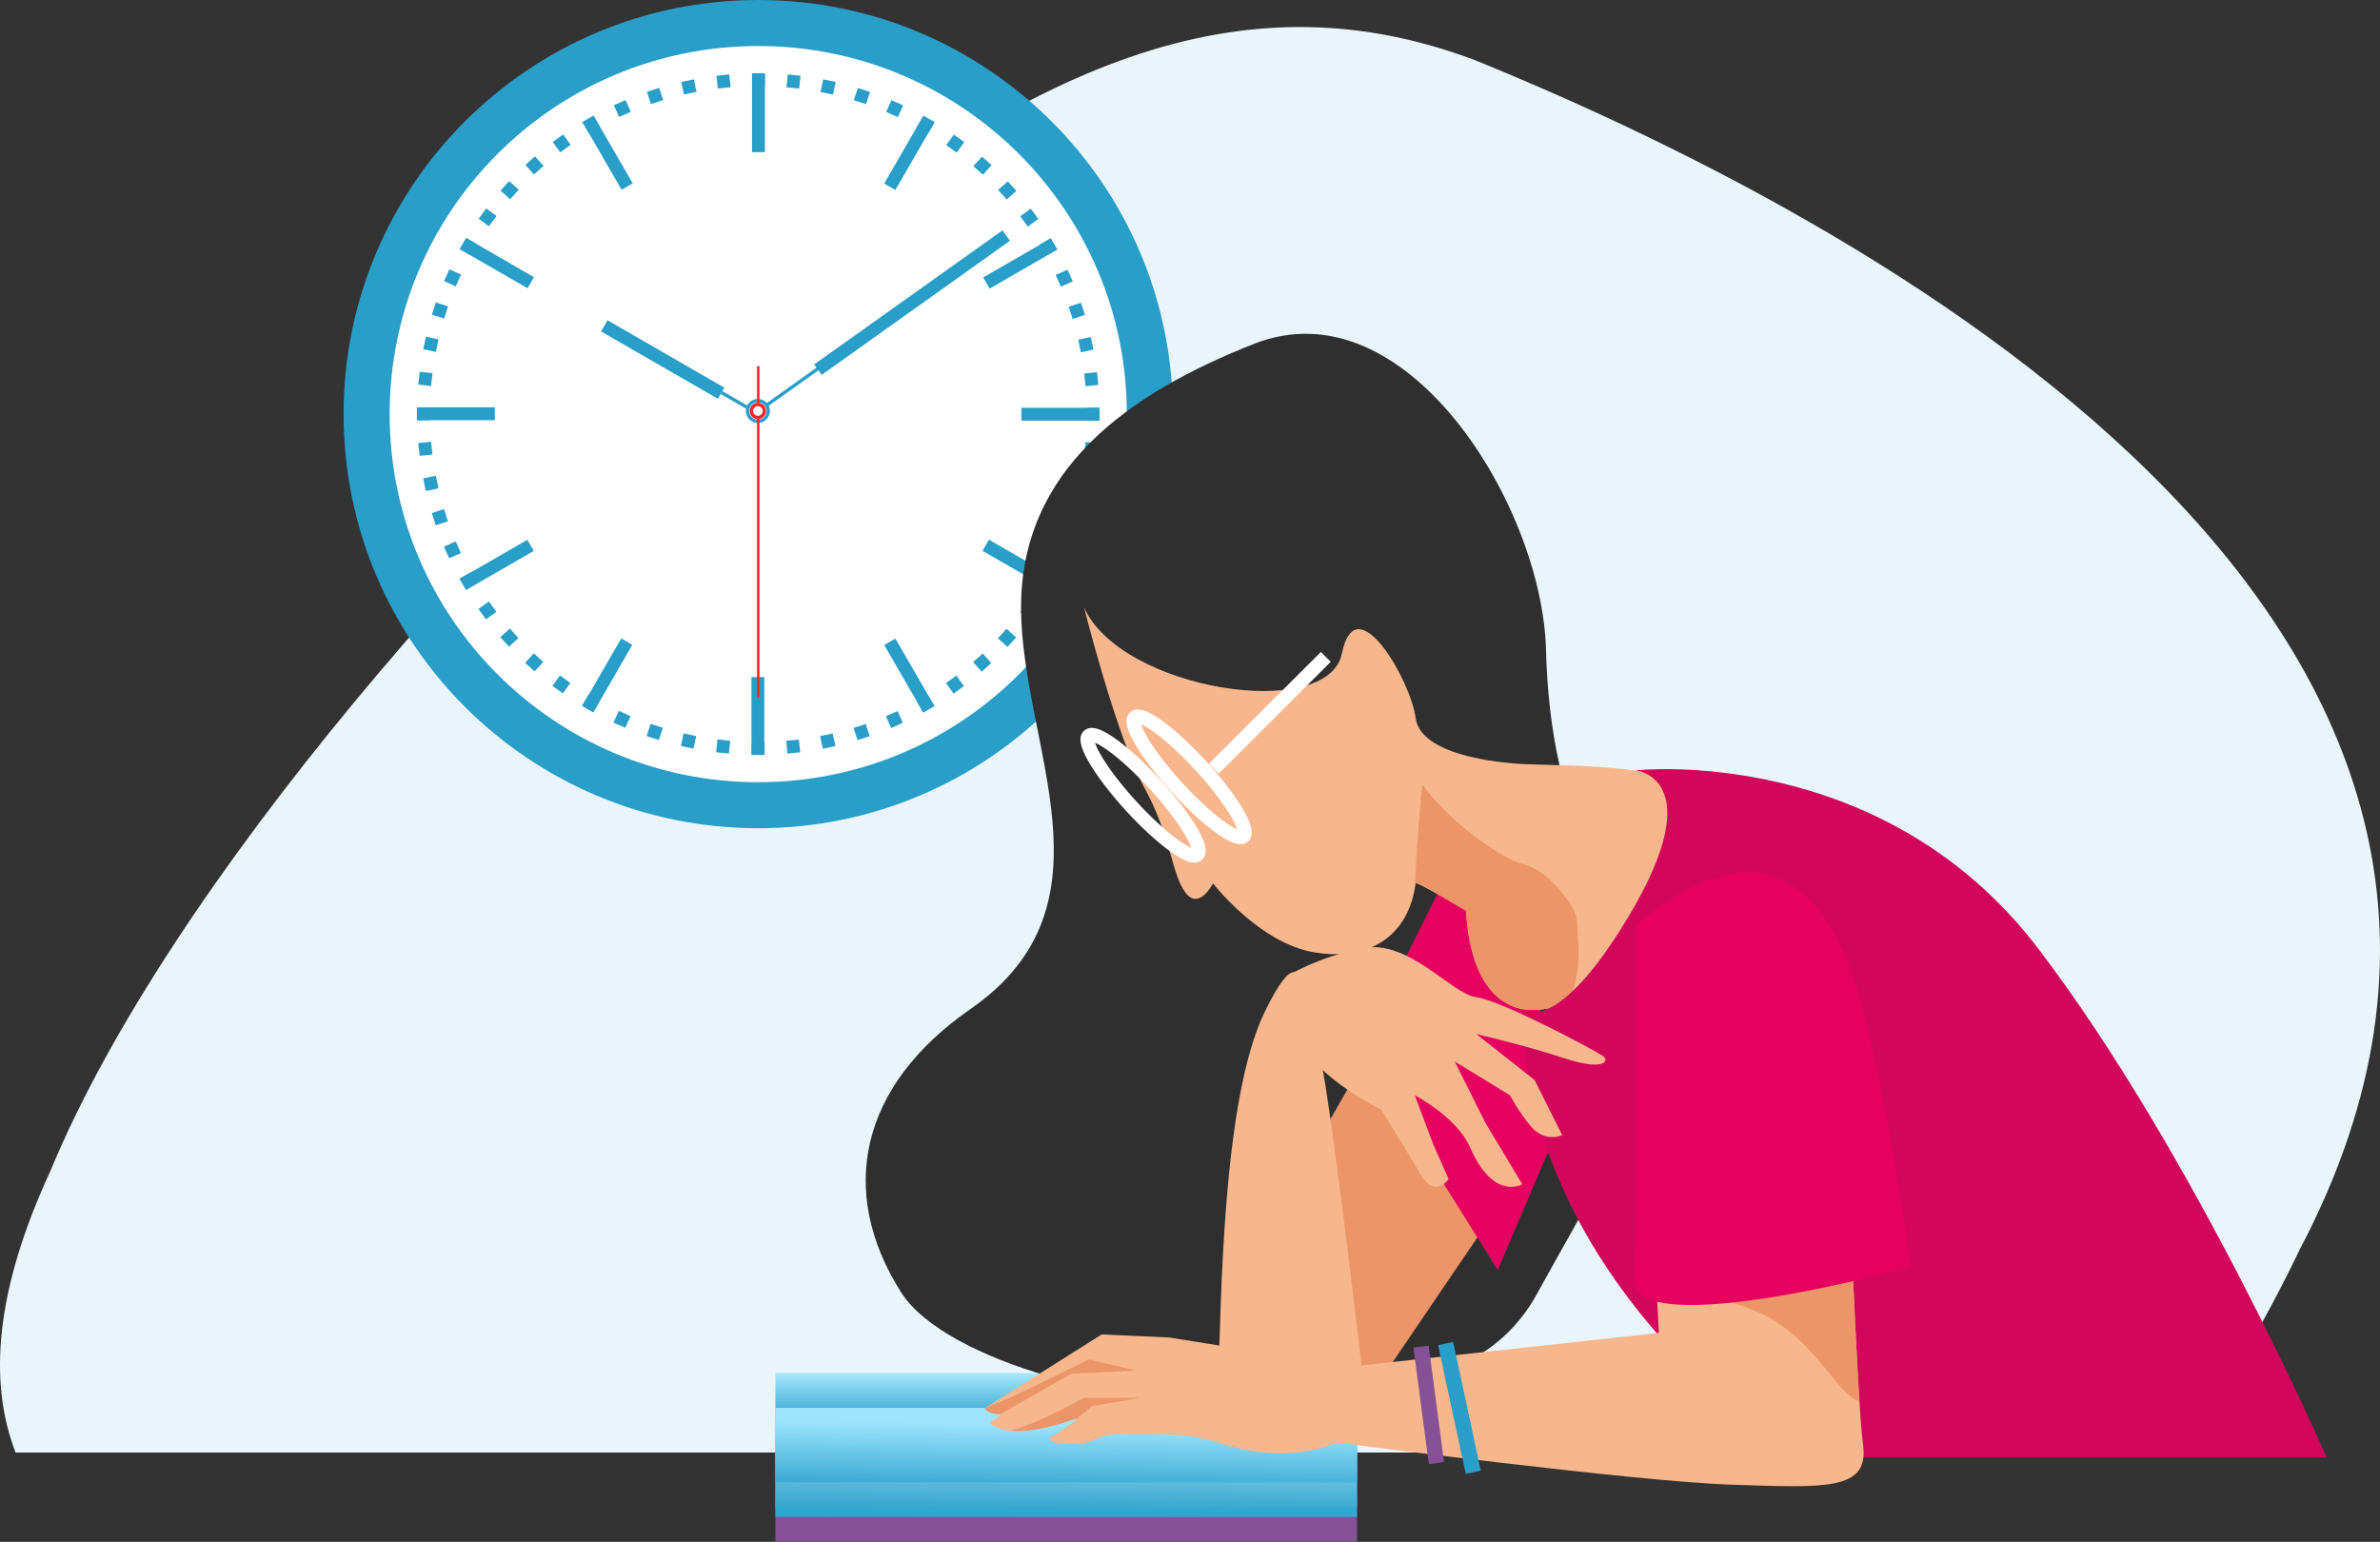 <svg width="730" height="473" viewBox="0 0 730 473" fill="none" xmlns="http://www.w3.org/2000/svg">
<rect x="0" y="0" width="730" height="473" fill="#333333" stroke="none"/>
<g clip-path="url(#clip0_1_383)">
<path d="M452.091 18.325C383.907 -7.099 320.073 15.802 234.728 86.962C154.089 154.936 51.936 271.173 15.491 359.143C-1.416 395.725 -3.657 423.785 4.777 445.584H669.191C682.37 426.508 694.679 405.614 705.464 383.145C803.582 196.663 584.506 72.122 452.091 18.325Z" fill="#E9F5FA"/>
<path d="M416.217 457.769H237.828V473H416.217V457.769Z" fill="#865196"/>
<path d="M416.217 421.219H237.828V436.447H416.217V421.219Z" fill="url(#paint0_linear_1_383)"/>
<path d="M416.217 431.878H237.828V465.384H416.217V431.878Z" fill="url(#paint1_linear_1_383)"/>
<path d="M416.217 431.878H237.828V462.337H416.217V431.878Z" fill="url(#paint2_linear_1_383)"/>
<path d="M416.217 431.878H237.828V454.722H416.217V431.878Z" fill="url(#paint3_linear_1_383)"/>
<path d="M359.75 127.035C359.75 197.194 302.808 254.071 232.559 254.071C162.309 254.071 105.385 197.191 105.385 127.035C105.385 56.88 162.323 0 232.562 0C302.801 0 359.754 56.877 359.754 127.035H359.75Z" fill="#289EC8"/>
<path d="M345.622 127.035C345.622 189.4 295.006 239.959 232.562 239.959C170.119 239.959 119.517 189.4 119.517 127.035C119.517 64.671 170.133 14.116 232.562 14.116C294.991 14.116 345.622 64.671 345.622 127.039V127.035Z" fill="white"/>
<path d="M234.624 22.462H230.668V26.404H234.624V22.462Z" fill="#289EC8"/>
<path d="M234.624 22.768H230.668V46.684H234.624V22.768Z" fill="#289EC8"/>
<path d="M194.08 56.253L190.655 58.213L178.699 37.529L182.107 35.559L194.08 56.253Z" fill="#289EC8"/>
<path d="M163.783 85.03L161.82 88.433L141.081 76.481L143.086 73.063L163.783 85.03Z" fill="#289EC8"/>
<path d="M151.773 124.961L151.781 128.913H127.862V124.961H151.773Z" fill="#289EC8"/>
<path d="M161.738 165.598L163.729 169.005L143 180.958L141.024 177.551L161.738 165.598Z" fill="#289EC8"/>
<path d="M190.562 195.822L193.952 197.804L182 218.512L178.6 216.534L190.562 195.822Z" fill="#289EC8"/>
<path d="M230.493 207.718H234.435V231.609L230.493 231.602V207.718Z" fill="#289EC8"/>
<path d="M271.212 197.878L274.641 195.904L286.607 216.606L283.178 218.559L271.212 197.878Z" fill="#289EC8"/>
<path d="M301.36 168.977L303.336 165.563L324.083 177.522L322.103 180.929L301.36 168.977Z" fill="#289EC8"/>
<path d="M313.276 129.045V125.093H337.187L337.17 129.038L313.276 129.045Z" fill="#289EC8"/>
<path d="M303.543 88.537L301.56 85.112L322.292 73.166L324.258 76.584L303.543 88.537Z" fill="#289EC8"/>
<path d="M274.623 58.288L271.198 56.314L283.153 35.619L286.586 37.597L274.623 58.288Z" fill="#289EC8"/>
<path d="M224.092 26.742L220.157 27.152L219.743 23.239L223.671 22.826L224.092 26.742Z" fill="#289EC8"/>
<path d="M213.635 28.175L209.793 29.002L208.958 25.145L212.811 24.333L213.635 28.175Z" fill="#289EC8"/>
<path d="M203.406 30.701L199.657 31.924L198.433 28.168L202.183 26.956L203.406 30.701Z" fill="#289EC8"/>
<path d="M193.47 34.283L189.874 35.894L188.286 32.276L191.879 30.691L193.47 34.283Z" fill="#289EC8"/>
<path d="M183.98 38.873L180.587 40.84L178.607 37.415L182.028 35.452L183.98 38.873Z" fill="#289EC8"/>
<path d="M175.028 44.436L171.849 46.742L169.52 43.556L172.731 41.228L175.028 44.436Z" fill="#289EC8"/>
<path d="M166.712 50.886L163.775 53.523L161.132 50.597L164.075 47.957L166.712 50.886Z" fill="#289EC8"/>
<path d="M159.102 58.192L156.465 61.118L153.525 58.48L156.172 55.551L159.102 58.192Z" fill="#289EC8"/>
<path d="M152.305 66.256L149.972 69.432L146.796 67.108L149.123 63.926L152.305 66.256Z" fill="#289EC8"/>
<path d="M146.375 74.959L144.413 78.377L140.999 76.392L142.979 72.974L146.375 74.959Z" fill="#289EC8"/>
<path d="M141.409 84.242L139.796 87.845L136.207 86.242L137.827 82.628L141.409 84.242Z" fill="#289EC8"/>
<path d="M137.434 93.996L136.218 97.731L132.468 96.516L133.688 92.774L137.434 93.996Z" fill="#289EC8"/>
<path d="M134.509 104.117L133.688 107.962L129.807 107.136L130.649 103.29L134.509 104.117Z" fill="#289EC8"/>
<path d="M132.657 114.473L132.229 118.404L128.297 117.973L128.718 114.067L132.657 114.473Z" fill="#289EC8"/>
<path d="M131.869 124.986V128.921H127.937L127.923 124.986H131.869Z" fill="#289EC8"/>
<path d="M132.229 135.517L132.632 139.434L128.718 139.829L128.28 135.927L132.229 135.517Z" fill="#289EC8"/>
<path d="M133.688 145.944L134.495 149.808L130.624 150.613L129.792 146.768L133.688 145.944Z" fill="#289EC8"/>
<path d="M136.189 156.165L137.399 159.918L133.66 161.14L132.443 157.391L136.189 156.165Z" fill="#289EC8"/>
<path d="M139.782 166.076L141.373 169.675L137.77 171.265L136.164 167.687L139.782 166.076Z" fill="#289EC8"/>
<path d="M144.352 175.552L146.329 178.969L142.911 180.929L140.945 177.526L144.352 175.552Z" fill="#289EC8"/>
<path d="M149.95 184.511L152.255 187.693L149.044 189.995L146.746 186.824L149.95 184.511Z" fill="#289EC8"/>
<path d="M156.408 192.814L159.027 195.751L156.094 198.395L153.454 195.451L156.408 192.814Z" fill="#289EC8"/>
<path d="M163.729 200.416L166.63 203.046L163.979 205.968L161.05 203.338L163.729 200.416Z" fill="#289EC8"/>
<path d="M171.753 207.208L174.953 209.525L172.638 212.703L169.441 210.401L171.753 207.208Z" fill="#289EC8"/>
<path d="M180.508 213.106L183.912 215.084L181.921 218.491L178.503 216.534L180.508 213.106Z" fill="#289EC8"/>
<path d="M189.806 218.074L193.399 219.685L191.786 223.277L188.168 221.695L189.806 218.074Z" fill="#289EC8"/>
<path d="M199.564 222.047L203.321 223.277L202.079 227.019L198.34 225.811L199.564 222.047Z" fill="#289EC8"/>
<path d="M209.661 224.973L213.539 225.811L212.697 229.667L208.869 228.843L209.661 224.973Z" fill="#289EC8"/>
<path d="M220.064 226.826L223.989 227.258L223.561 231.17L219.654 230.778L220.064 226.826Z" fill="#289EC8"/>
<path d="M230.582 227.585L234.521 227.6V231.541L230.582 231.552V227.585Z" fill="#289EC8"/>
<path d="M241.132 227.258L245.039 226.858L245.445 230.778L241.539 231.181L241.132 227.258Z" fill="#289EC8"/>
<path d="M251.557 225.811L255.41 225.002L256.238 228.861L252.381 229.692L251.557 225.811Z" fill="#289EC8"/>
<path d="M261.804 223.305L265.543 222.087L266.738 225.836L263.024 227.058L261.804 223.305Z" fill="#289EC8"/>
<path d="M271.729 219.713L275.322 218.127L276.917 221.727L273.335 223.341L271.729 219.713Z" fill="#289EC8"/>
<path d="M281.198 215.12L284.623 213.17L286.586 216.577L283.178 218.559L281.198 215.12Z" fill="#289EC8"/>
<path d="M290.15 209.567L293.357 207.262L295.651 210.455L292.497 212.768L290.15 209.567Z" fill="#289EC8"/>
<path d="M298.466 203.11L301.431 200.469L304.046 203.413L301.135 206.05L298.466 203.11Z" fill="#289EC8"/>
<path d="M306.076 195.811L308.727 192.893L311.649 195.526L309.03 198.456L306.076 195.811Z" fill="#289EC8"/>
<path d="M312.873 187.761L315.196 184.579L318.389 186.899L316.08 190.092L312.873 187.761Z" fill="#289EC8"/>
<path d="M318.788 179.051L320.776 175.637L324.194 177.612L322.246 181.015L318.788 179.051Z" fill="#289EC8"/>
<path d="M323.765 169.768L325.389 166.172L328.974 167.779L327.397 171.364L323.765 169.768Z" fill="#289EC8"/>
<path d="M327.747 160L328.974 156.261L332.713 157.491L331.547 161.222L327.747 160Z" fill="#289EC8"/>
<path d="M330.687 149.893L331.511 146.034L335.361 146.871L334.558 150.702L330.687 149.893Z" fill="#289EC8"/>
<path d="M332.542 139.526L332.963 135.61L336.87 136.03L336.488 139.925L332.542 139.526Z" fill="#289EC8"/>
<path d="M333.309 129.031V125.093H337.259L337.277 129.031H333.309Z" fill="#289EC8"/>
<path d="M332.974 118.49L332.542 114.58L336.477 114.185L336.898 118.073L332.974 118.49Z" fill="#289EC8"/>
<path d="M331.522 108.066L330.715 104.196L334.558 103.397L335.418 107.228L331.522 108.066Z" fill="#289EC8"/>
<path d="M329.01 97.834L327.783 94.093L331.547 92.877L332.792 96.601L329.01 97.834Z" fill="#289EC8"/>
<path d="M325.41 87.927L323.801 84.335L327.422 82.735L329.042 86.313L325.41 87.927Z" fill="#289EC8"/>
<path d="M320.811 78.451L318.842 75.055L322.271 73.081L324.258 76.47L320.811 78.451Z" fill="#289EC8"/>
<path d="M315.249 69.521L312.927 66.331L316.155 64.011L318.482 67.176L315.249 69.521Z" fill="#289EC8"/>
<path d="M308.791 61.196L306.133 58.281L309.113 55.63L311.753 58.541L308.791 61.196Z" fill="#289EC8"/>
<path d="M301.485 53.598L298.534 50.975L301.203 48.042L304.143 50.654L301.485 53.598Z" fill="#289EC8"/>
<path d="M293.425 46.824L290.225 44.5L292.587 41.31L295.765 43.591L293.425 46.824Z" fill="#289EC8"/>
<path d="M284.695 40.901L281.284 38.93L283.264 35.509L286.675 37.462L284.695 40.901Z" fill="#289EC8"/>
<path d="M275.397 35.936L271.801 34.336L273.424 30.737L277.017 32.312L275.397 35.936Z" fill="#289EC8"/>
<path d="M265.636 31.959L261.879 30.755L263.124 26.995L266.863 28.196L265.636 31.959Z" fill="#289EC8"/>
<path d="M255.499 29.023L251.661 28.221L252.503 24.347L256.341 25.145L255.499 29.023Z" fill="#289EC8"/>
<path d="M245.124 27.18L241.228 26.788L241.635 22.84L245.552 23.239L245.124 27.18Z" fill="#289EC8"/>
<path d="M222.198 118.935L220.211 122.338L184.347 101.676L186.338 98.248L222.198 118.935Z" fill="#289EC8"/>
<path d="M229.312 125.638L221.07 120.899L221.584 119.986L229.826 124.762L229.312 125.638Z" fill="#289EC8"/>
<path d="M252.021 115.004L249.727 111.79L307.511 70.647L309.769 73.872L252.021 115.004Z" fill="#289EC8"/>
<path d="M235.502 124.68L234.903 123.857L251.661 111.922L252.239 112.752L235.502 124.68Z" fill="#289EC8"/>
<path d="M232.462 129.758C230.407 129.758 228.766 128.094 228.766 126.073C228.766 124.053 230.407 122.385 232.462 122.385C234.517 122.385 236.148 124.053 236.148 126.073C236.148 128.094 234.489 129.758 232.462 129.758ZM232.462 123.397C230.967 123.397 229.772 124.612 229.772 126.077C229.772 127.541 230.971 128.75 232.462 128.75C233.954 128.75 235.127 127.549 235.127 126.077C235.127 124.605 233.932 123.397 232.462 123.397Z" fill="#289EC8"/>
<path d="M232.462 128.589C231.085 128.589 229.947 127.456 229.947 126.073C229.947 124.691 231.085 123.575 232.462 123.575C233.839 123.575 234.96 124.694 234.96 126.073C234.96 127.452 233.832 128.589 232.462 128.589ZM232.462 124.587C231.627 124.587 230.967 125.271 230.967 126.073C230.967 126.875 231.627 127.556 232.462 127.556C233.297 127.556 233.932 126.9 233.932 126.073C233.932 125.246 233.272 124.587 232.462 124.587Z" fill="#FD2227"/>
<path d="M232.93 128.265H232.195V213.886H232.93V128.265Z" fill="#FD2227"/>
<path d="M232.93 112.317H232.195V124.099H232.93V112.317Z" fill="#FD2227"/>
<path d="M489.735 261.583C479.413 249.353 474.75 222.471 474.201 199.511C473.138 155.207 431.313 87.118 384.707 105.457C346.035 120.674 313.18 144.024 313.18 186.346C313.18 228.669 344.002 277.41 297.656 309.551C263.748 333.064 256.684 365.511 276.457 396.548C290.021 417.841 348.337 432.602 376.576 428.325C395.207 425.503 450.443 435.232 471.375 397.018C500.524 343.809 528.146 307.117 489.739 261.587L489.735 261.583Z" fill="#2F2F2F"/>
<path d="M456.565 374.567L418.9 430.057C418.9 430.057 390.651 387.735 394.418 372.685C398.186 357.636 415.133 332.241 421.726 319.073" fill="#EC9568"/>
<path d="M444.321 267.342L417.013 321.892L459.387 389.613L481.044 338.823C481.044 338.823 461.271 259.816 444.321 267.342Z" fill="#E60060"/>
<path d="M332.51 186.346C332.51 186.346 342.396 225.846 350.87 241.363C359.343 256.883 359.343 268.169 363.582 273.81C367.817 279.452 372.055 270.988 372.055 270.988C372.055 270.988 386.18 289.327 403.127 292.149C420.078 294.971 432.083 287.092 434.199 270.988C434.313 270.136 449.737 279.452 449.737 279.452C449.737 279.452 449.976 326.592 489.282 303.435C516.486 287.409 521.766 256.883 520.354 245.596C518.941 234.31 481.269 235.016 467.864 234.424C458.735 234.018 435.612 231.491 434.199 220.205C432.786 208.919 415.839 179.294 411.601 200.455C407.362 221.616 343.809 211.741 332.51 186.35V186.346Z" fill="#F7B68B"/>
<path d="M467.294 265.115C459.288 263.212 442.137 249.634 436.418 240.746C435.883 239.912 433.393 277.124 434.195 270.988C434.309 270.136 449.733 279.452 449.733 279.452C449.733 279.452 449.94 319.151 480.359 307.779C485.903 300.898 483.684 285.175 483.684 282.246C483.684 278.817 475.3 267.014 467.294 265.111V265.115Z" fill="#EC9568"/>
<path d="M354.256 240.618C363.468 250.682 369.301 260.329 367.285 262.171C365.273 264.014 356.172 257.346 346.96 247.286C337.748 237.222 331.911 227.575 333.926 225.732C335.942 223.89 345.04 230.558 354.252 240.618H354.256Z" stroke="white" stroke-width="4.27" stroke-miterlimit="10"/>
<path d="M466.923 309.729C466.923 309.729 477.28 318.634 499.878 280.542C524.66 238.772 501.762 236.32 501.762 236.32C501.762 236.32 577.089 227.906 625.114 290.923C673.137 353.94 713.624 447.106 713.624 447.106H550.726C550.726 447.106 467.865 394.374 466.923 309.725V309.729Z" fill="#D2065B"/>
<path d="M418.9 430.057C418.9 430.057 407.597 330.359 403.833 319.073C400.069 307.787 401.008 283.332 387.828 310.609C374.645 337.886 374.645 401.84 373.704 420.653C372.762 439.466 414.194 439.466 418.9 430.061V430.057Z" fill="#F7B68B"/>
<path d="M506.468 365.159L508.823 408.892L414.191 419.238L358.633 410.304L337.919 409.363L302.137 431.935C302.137 431.935 302.38 433.817 306.847 433.817C307.789 433.817 303.55 436.404 303.55 436.404C303.55 436.404 308.021 442.99 329.916 435.228C332.307 434.384 321.914 441.344 321.914 441.344C321.914 441.344 321.914 443.46 331.447 442.929C334.626 442.751 337.897 439.932 342.628 439.932C347.359 439.932 359.108 439.697 365.697 440.638C372.287 441.579 377.246 444.487 387.589 445.577C401.008 446.988 409.952 442.52 409.952 442.52C409.952 442.52 501.762 454.512 530.95 455.452C560.138 456.393 573.321 457.334 571.441 443.225C569.557 429.117 566.731 351.991 566.731 351.991L506.468 365.159V365.159Z" fill="#F7B68B"/>
<path d="M394.418 299.636C394.418 299.636 403.834 293.681 417.958 290.859C432.083 288.037 445.266 304.968 452.798 305.909C460.329 306.849 488.579 321.899 491.405 323.78C494.23 325.662 491.405 328.485 480.106 324.721C468.806 320.958 452.798 317.198 452.798 317.198L470.687 331.307L479.164 348.235C479.164 348.235 473.826 350.743 469.431 345.412C465.413 340.541 463.155 336.008 463.155 336.008L446.204 325.662L455.62 344.471L466.919 363.284C466.919 363.284 458.132 368.615 450.914 351.998C446.875 342.704 433.963 336.008 433.963 336.008L439.611 351.057L444.321 361.72C444.321 361.72 440.182 367.746 435.847 360.465C428.94 348.865 423.606 340.398 423.606 340.398C423.606 340.398 404.775 331.307 398.182 319.08" fill="#F7B68B"/>
<path d="M368.381 234.976C377.593 245.04 383.429 254.687 381.414 256.53C379.401 258.369 370.296 251.705 361.088 241.641C351.876 231.577 346.039 221.93 348.055 220.087C350.071 218.248 359.172 224.913 368.381 234.976Z" stroke="white" stroke-width="4.27" stroke-miterlimit="10"/>
<path d="M406.659 201.506L372.287 235.835" stroke="white" stroke-width="4.27" stroke-miterlimit="10"/>
<path d="M445.707 411.654L441.103 412.64L449.581 452.144L454.186 451.158L445.707 411.654Z" fill="#289EC8"/>
<path d="M438.203 412.788L433.538 413.401L438.248 449.14L442.914 448.526L438.203 412.788Z" fill="#865196"/>
<path d="M333.884 417.028C333.884 417.028 317.304 425.403 308.345 429.402L302.141 431.935C302.141 431.935 302.384 433.817 306.851 433.817L328.55 421.405L348.372 420.453L333.887 417.025L333.884 417.028Z" fill="#EC9568"/>
<path d="M321.914 441.037C321.914 441.037 321.917 441.016 322.039 441.016H322.199L326.327 437.851C324.161 439.376 321.914 441.037 321.914 441.037V441.037Z" fill="#EC9568"/>
<path d="M349.511 428.831H332.357C332.357 428.831 319.827 436.141 310.012 438.92C314 439.28 320.265 438.649 329.913 435.228C330.088 435.168 330.177 435.157 330.223 435.175L334.975 431.355L349.507 428.831H349.511Z" fill="#EC9568"/>
<path d="M515.83 396.851C515.83 396.851 534.125 397.866 546.324 406.498C558.522 415.125 564.112 427.819 570.21 429.851C570.245 429.865 570.288 429.851 570.328 429.861C569.296 413.885 568.208 388.982 567.502 371.652C550.694 368.12 525.438 395.026 515.83 396.851Z" fill="#EC9568"/>
<path d="M501.762 283.803C501.762 283.803 502.233 372.685 501.291 392.435C500.349 412.189 586.036 388.676 586.036 388.676C586.036 388.676 578.976 334.126 569.557 303.086C560.142 272.05 539.423 251.826 501.762 283.806V283.803Z" fill="#E60060"/>
</g>
<defs>
<linearGradient id="paint0_linear_1_383" x1="327.023" y1="436.447" x2="327.023" y2="421.219" gradientUnits="userSpaceOnUse">
<stop stop-color="#289EC8"/>
<stop offset="1" stop-color="#A8E8FF"/>
</linearGradient>
<linearGradient id="paint1_linear_1_383" x1="-9.65145e-06" y1="465.384" x2="0.356" y2="431.878" gradientUnits="userSpaceOnUse">
<stop stop-color="#289EC8"/>
<stop offset="1" stop-color="#60D5FF"/>
</linearGradient>
<linearGradient id="paint2_linear_1_383" x1="-1.53295e-06" y1="462.337" x2="0.356" y2="431.878" gradientUnits="userSpaceOnUse">
<stop stop-color="#289EC8"/>
<stop offset="1" stop-color="#B5EBFF"/>
</linearGradient>
<linearGradient id="paint3_linear_1_383" x1="1.44187e-05" y1="454.722" x2="0.356" y2="431.878" gradientUnits="userSpaceOnUse">
<stop stop-color="#289EC8"/>
<stop offset="1" stop-color="#9DE5FF"/>
</linearGradient>
<clipPath id="clip0_1_383">
<rect width="730" height="473" fill="white"/>
</clipPath>
</defs>
</svg>

